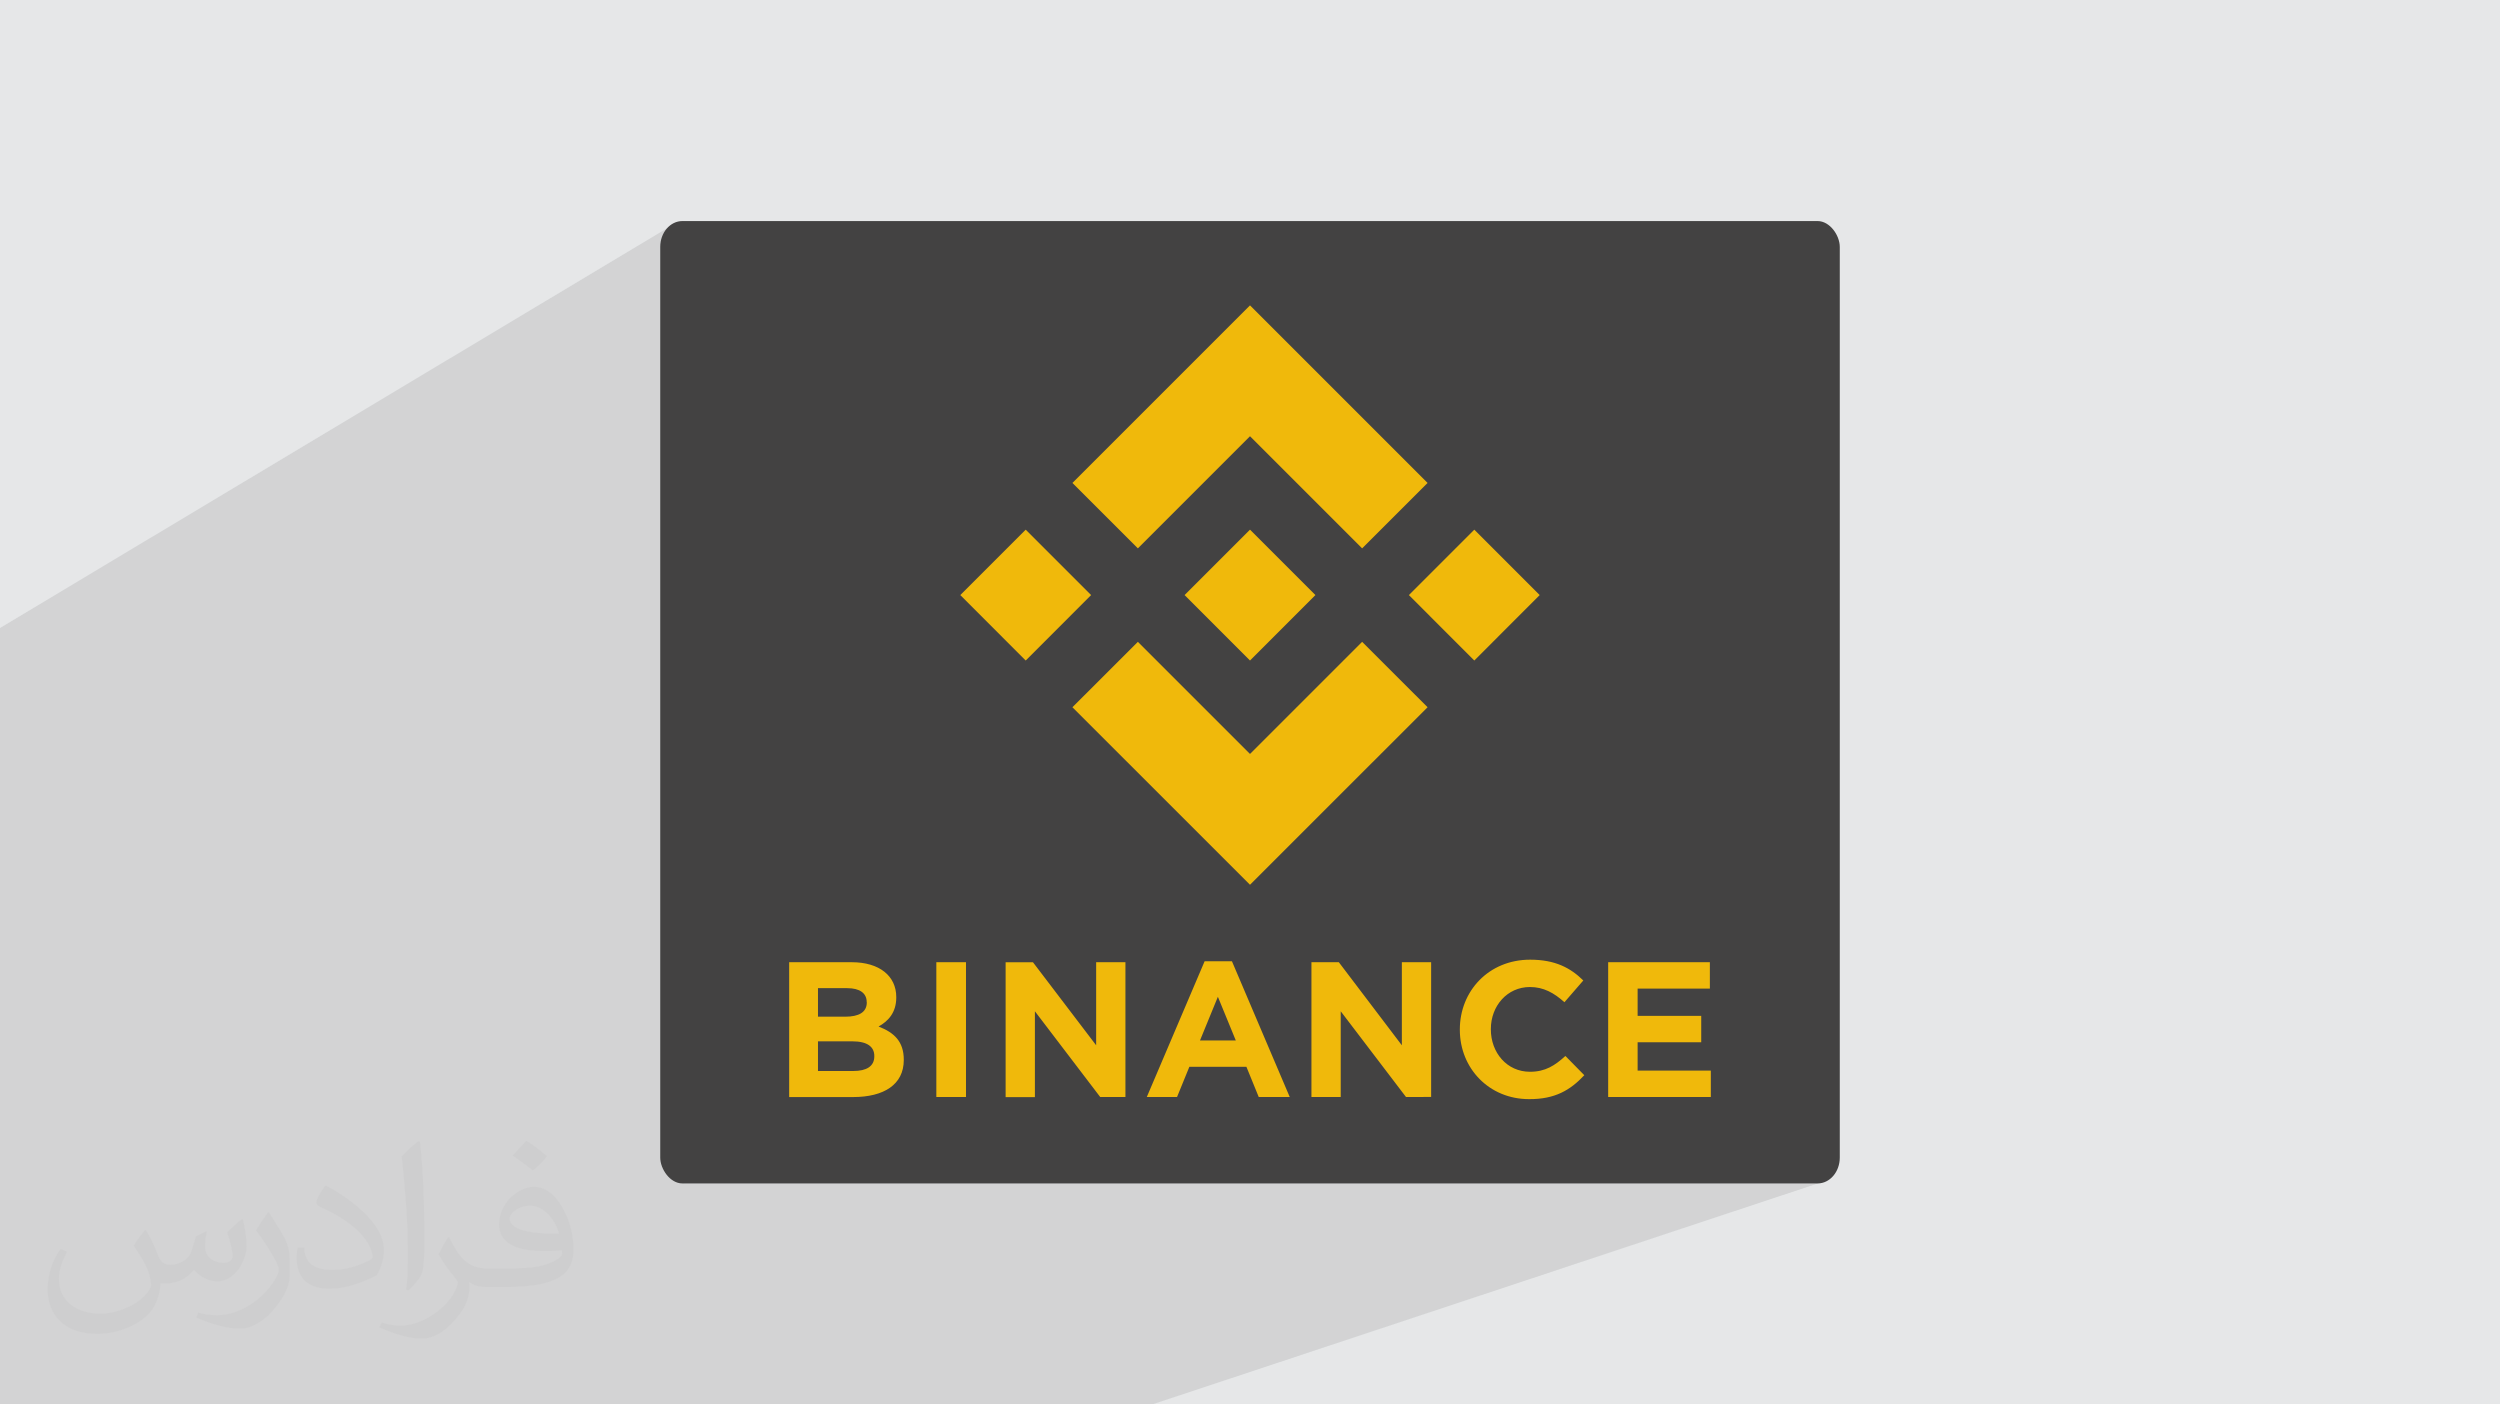 <?xml version="1.0" encoding="UTF-8"?>
<!DOCTYPE svg PUBLIC "-//W3C//DTD SVG 1.0//EN" "http://www.w3.org/TR/2001/REC-SVG-20010904/DTD/svg10.dtd">
<!-- Creator: CorelDRAW -->
<svg xmlns="http://www.w3.org/2000/svg" xml:space="preserve" width="94.192mm" height="52.917mm" version="1.0" style="shape-rendering:geometricPrecision; text-rendering:geometricPrecision; image-rendering:optimizeQuality; fill-rule:evenodd; clip-rule:evenodd"
viewBox="0 0 9404.92 5283.66"
 xmlns:xlink="http://www.w3.org/1999/xlink"
 xmlns:xodm="http://www.corel.com/coreldraw/odm/2003">
 <defs>
  <style type="text/css">
   <![CDATA[
    .fil2 {fill:#434242}
    .fil4 {fill:#F0B90B;fill-rule:nonzero}
    .fil3 {fill:#373435;fill-opacity:0.031}
    .fil1 {fill:#2B2A29;fill-opacity:0.102}
    .fil0 {fill:#E6E7E8}
   ]]>
  </style>
 </defs>
 <g id="Layer_x0020_1">
  <polygon class="fil0" points="-0,0 9404.92,0 9404.92,5283.66 -0,5283.66 "/>
  <polygon class="fil1" points="4333.79,5283.66 -0,5283.66 -0,2362.63 2526.72,848.29 2512.31,860.2 2500.39,874.62 2491.4,891.14 2485.71,909.38 2483.72,928.93 2483.72,4354.76 2485.71,4374.31 2491.4,4392.54 2500.39,4409.07 2512.31,4423.48 2526.72,4435.4 2543.25,4444.39 2561.49,4450.08 2581.04,4452.07 6823.88,4452.07 6843.43,4450.08 6861.67,4444.39 "/>
  <rect class="fil2" x="2483.72" y="831.6" width="4437.48" height="3620.46" rx="83.46" ry="97.33"/>
  <path class="fil3" d="M548.54 4627.69c17.95,27.21 29.6,53.36 40.96,82.43 8.45,16.91 12.93,48.09 52.57,48.09 11.61,0 28.28,-3.42 43.06,-11.61 16.63,-8.73 29.32,-21.94 35.94,-42l15.85 -53.36 38.57 -19.02 2.64 2.64c-5.27,20.09 -6.59,39.36 -6.59,54.43 0,44.63 38.57,61.56 69.22,61.56 17.95,0 34.09,-8.73 34.09,-25.11 0,-21.13 -8.98,-57.06 -20.62,-89.29 17.95,-17.95 35.94,-35.94 56.53,-50.47l3.17 1.6c8.98,38.04 14,75.56 14,100.66 0,24.57 -10.83,51.79 -19.81,69.49 -18.49,34.87 -51.25,62.62 -90.87,62.62 -30.1,0 -63.65,-15.07 -86.66,-43.06l-1.32 0c-21.66,26.96 -55.22,51.25 -108.86,51.25l-16.63 0c-2.64,35.41 -10.29,60.49 -21.94,82.95 -31.95,62.34 -126.81,106.47 -216.1,106.47 -124.17,0 -186.51,-71.59 -186.51,-166.96 0,-58.91 19.27,-113.6 48.88,-152.42l24.29 10.04c-18.49,35.41 -30.91,68.68 -30.91,101.45 0,89.29 72.66,131.83 156.4,131.83 77.68,0 173.83,-49.41 191.28,-106.72 -6.59,-62.62 -30.1,-91.93 -66.04,-148.99 10.83,-19.02 24.83,-38.04 42.28,-58.38l3.17 0 0 0 0 0 -0.02 -0.09zm1432.13 -336.04c26.15,16.39 51.79,35.66 76.87,57.85 -14,19.81 -31.45,37.79 -53.11,53.64 -25.11,-20.34 -50.19,-37.79 -75.84,-56.27 17.42,-19.55 34.62,-38.29 52.04,-55.22l0 0 0 0 0 0 0 0 0 0 0.03 0zm13.47 244.11c-42.28,0 -76.87,27.75 -76.87,48.34 0,44.13 84.53,57.85 185.72,57.31 -12.68,-51.79 -57.06,-105.68 -108.86,-105.68l0.01 0.03zm-94.86 236.19c54.96,0 103.04,-1.6 139.74,-10.83 40.96,-10.29 75.56,-30.91 75.56,-45.17 0,-3.7 0,-8.19 -1.32,-11.89 -22.98,2.11 -49.41,2.11 -72.38,2.11 -74.49,0 -131.55,-16.91 -154.02,-58.66 -5.55,-11.61 -9.51,-24.57 -9.51,-39.36 0,-40.43 17.42,-79.79 48.09,-107 25.61,-22.45 53.89,-36.44 82.67,-36.44 52.04,0 93.51,41.75 122.57,107.54 15.85,35.94 26.68,77.4 26.68,129.72 0,34.87 -9.51,64.19 -31.17,85.85 -40.43,39.11 -114.92,53.89 -229.04,53.89l-51.79 0 0 0 -13.47 0c-28.28,0 -48.62,-5.02 -64.72,-17.42l-2.64 0c0.79,6.59 1.32,12.93 1.32,19.02 0,25.61 -8.45,58.38 -25.61,84.53 -50.72,75.3 -105.68,108.04 -153.24,108.04 -48.09,0 -107,-18.49 -160.11,-42.54l9.51 -18.49c17.17,7.13 40.96,11.89 73.7,11.89 85.85,0 198.66,-82.43 212.66,-163 -3.17,-6.59 -8.98,-15.32 -17.17,-24.57 -25.11,-29.85 -40.96,-54.68 -55.75,-80.83 12.68,-25.11 24.29,-45.17 35.13,-63.4l4.49 -0.53c36.72,74.77 69.99,117.55 144.23,117.55l11.61 0 0 0 53.89 0 0 0 0 0 0 0 0 0 0 0 0.09 0.01zm-371.98 79c6.34,-34.34 6.87,-72.91 6.87,-108.86l0 -53.36c0,-99.6 -12.68,-244.36 -22.98,-338.68 17.95,-19.27 43.06,-42 62.87,-57.31l5.81 1.6c13.47,118.62 16.63,256 16.63,383.06 0,33.3 -1.32,65.79 -4.49,89.55 -1.85,30.1 -19.27,52.83 -56.53,87.7l-8.19 -3.7zm-382.8 -157.19c1.85,46.77 24.83,83.49 105.15,83.49 49.93,0 92.19,-12.93 138.96,-35.13 8.45,-3.7 12.93,-8.73 12.93,-12.93 0,-29.32 -22.45,-68.15 -60.23,-103.55 -36.72,-33.3 -85.34,-62.62 -130.76,-82.18 -15.6,-6.59 -20.62,-13.47 -20.62,-20.09 0,-13.47 17.95,-41.75 32.77,-62.09l5.02 -0.53c52.04,27.21 110.17,67.64 153.24,112.53 39.11,41.47 63.4,83.49 63.4,129.19 0,33.81 -10.29,65.51 -26.96,95.11 -57.06,28.79 -117.83,50.72 -178.06,50.72 -73.17,0 -123.1,-34.34 -123.1,-114.92 0,-8.73 0,-22.19 3.17,-39.64l25.11 0 0 0 0 0 0 0 0 0 0 0 -0.02 0zm-132.37 -132.9l45.45 73.45c16.63,27.21 32.23,56.81 32.23,103.55l0 59.7c0,48.34 -30.91,100.13 -80.83,151.38 -39.11,34.62 -73.7,49.41 -105.68,49.41 -47.55,0 -101.98,-14.79 -164.85,-41.75l7.13 -18.49c19.81,5.27 42.79,9.77 71.06,9.77 90.36,-0.53 182.8,-66.57 225.08,-147.15 5.02,-9.26 6.87,-17.95 6.87,-24.04 0,-9.26 -5.02,-19.55 -8.98,-28.79 -22.98,-43.31 -48.62,-82.95 -76.87,-119.68 14.79,-23.25 29.6,-45.7 45.7,-67.9l3.7 0.53 0 0 0 0 0 0 0 0 0 0 -0.02 0.01z"/>
  <g id="_2595438811984">
   <path id="path314" class="fil4" d="M3400 3987.77l0 -1.27c0,-68.17 -36.13,-102.21 -94.9,-124.69 36.12,-20.22 66.63,-52.1 66.63,-109.34l0 -1.45c0,-79.72 -63.74,-131.19 -167.4,-131.19l-235.48 0 0 507.26 241.25 0c114.5,-0.18 189.89,-46.59 189.89,-139.32l0 0zm-139.14 -216.7c0,37.74 -31.15,53.64 -80.46,53.64l-103.2 0 0 -107.27 110.16 0c47.04,0 73.13,18.87 73.13,52.18l0.37 1.45zm28.26 202.88c0,37.74 -29.71,55.09 -79.01,55.09l-132.91 0 0 -111.6 129.3 0c57.24,0 82.61,21.04 82.61,55.08l0 1.44zm344.92 152.96l0 -507.26 -111.6 0 0 507.26 111.6 0zm599.8 0l0 -507.26 -110.15 0 0 312.69 -237.65 -312.33 -102.93 0 0 507.26 110.16 0 0 -322.88 245.68 322.52 94.9 0zm618.13 0l-217.42 -510.6 -102.83 0 -217.52 510.6 113.77 0 46.41 -113.77 214.54 0 46.41 113.77 116.65 0zm-202.88 -212.64l-134.81 0 67.36 -164.42 67.45 164.42zm734.8 212.37l0 -506.99 -110.15 0 0 312.69 -237.2 -312.69 -102.93 0 0 507.26 110.16 0 0 -322.52 245.59 322.52 94.54 -0.27zm576.06 -81.9l-70.96 -72.23c-39.91,36.12 -75.4,59.41 -133.37,59.41 -86.95,0 -147.08,-72.23 -147.08,-159.37l0 -1.44c0,-86.95 61.58,-158.01 147.08,-158.01 50.74,0 90.29,21.76 129.75,57.24l70.97 -81.9c-47.14,-46.32 -104.38,-78.19 -200,-78.19 -155.75,0 -264.47,118.1 -264.47,262.29l0 1.45c0,145.64 110.88,260.86 260.14,260.86 97.78,0.72 155.74,-34.04 207.94,-89.84l0 -0.27zm476.11 82.17l0 -99.32 -275.39 0 0 -106.55 239.28 0 0 -99.32 -239.28 0 0 -102.75 271.78 0 0 -99.32 -382.56 0 0 507.26 386.18 0z"/>
   <path id="path314_0" class="fil4" d="M4104.75 2238.63l-246.07 246.24 -246.06 -246.24 246.06 -246.07 246.07 246.07zm597.72 -597.54l421.8 421.8 246.24 -246.07 -668.04 -668.04 -668.05 668.04 246.24 246.07 421.81 -421.8zm843.77 351.47l-246.07 246.07 246.07 246.24 246.06 -246.24 -246.06 -246.07zm-843.77 843.77l-421.81 -421.8 -246.24 246.07 668.05 667.87 668.04 -667.87 -246.24 -246.07 -421.8 421.8zm0 -351.47l246.06 -246.24 -246.06 -246.07 -246.07 246.07 246.07 246.24z"/>
  </g>
 </g>
</svg>
